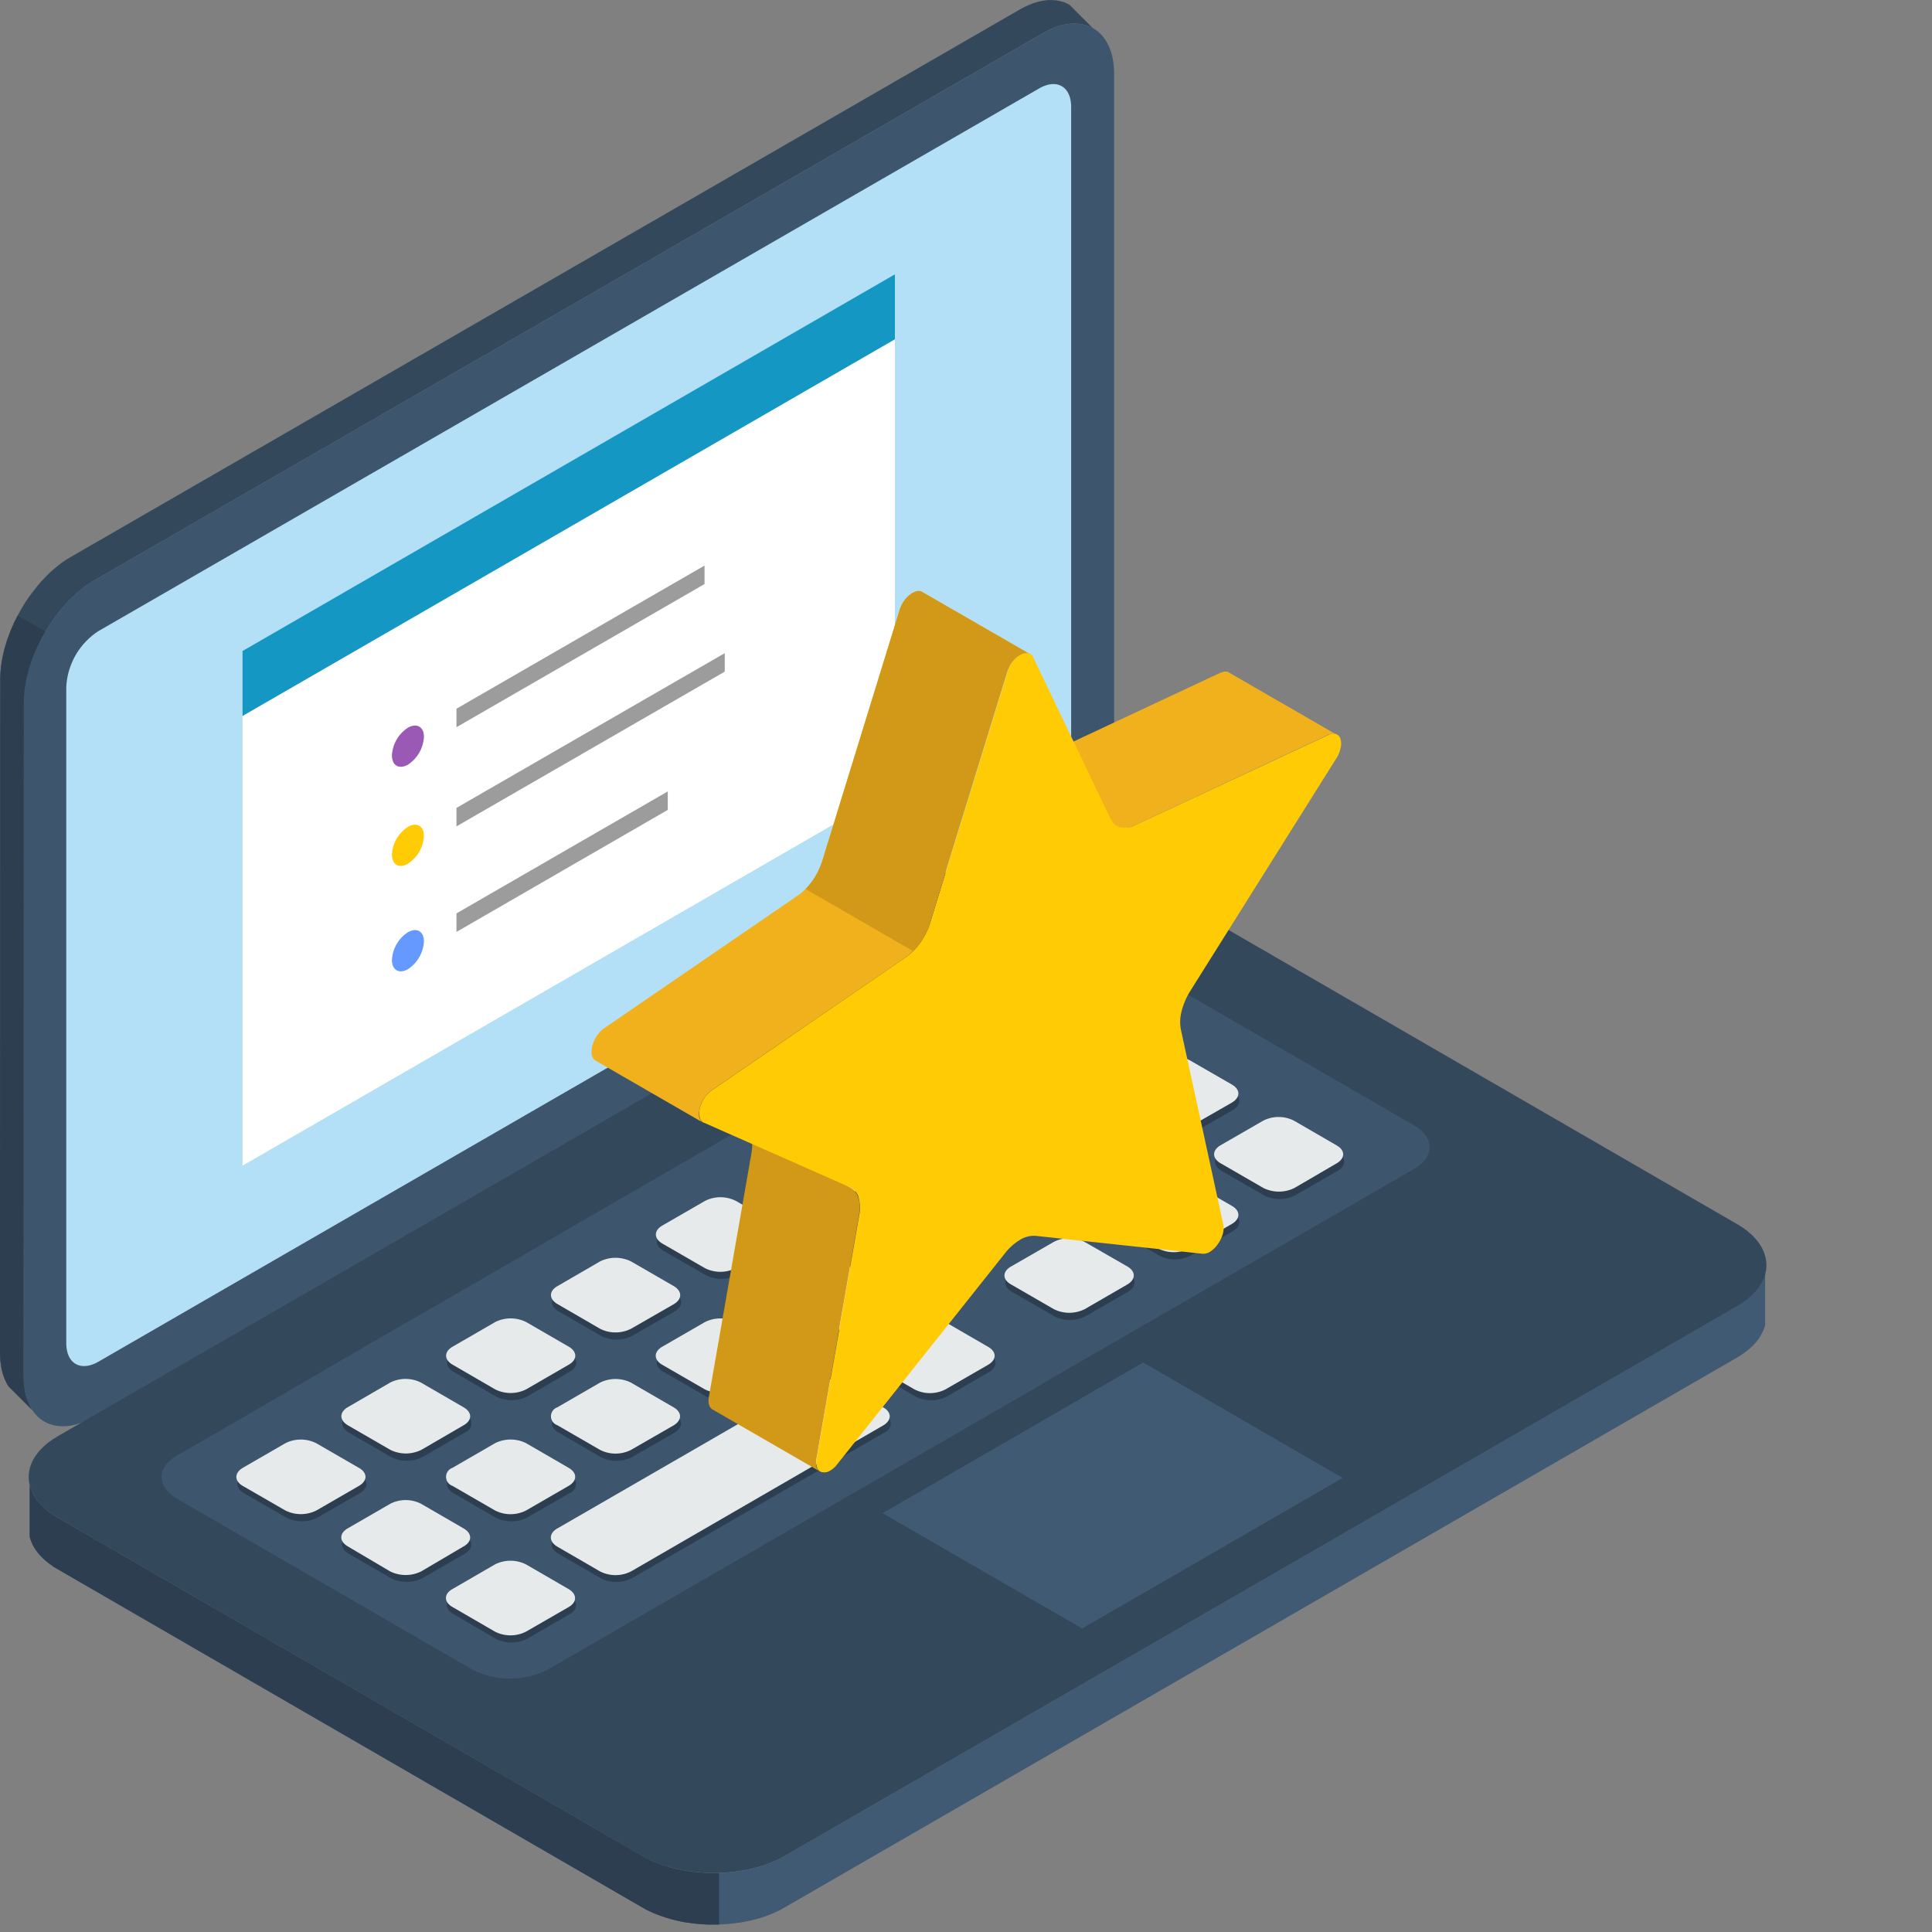 <svg id="Layer_1" data-name="Layer 1" xmlns="http://www.w3.org/2000/svg" viewBox="0 0 300 300"><rect x="0" y="0" width="300" height="300" fill="#808080" stroke="none"/><defs><style>.cls-1{fill:#34485c;}.cls-1,.cls-10,.cls-11,.cls-12,.cls-13,.cls-14,.cls-2,.cls-3,.cls-4,.cls-5,.cls-6,.cls-7,.cls-8,.cls-9{fill-rule:evenodd;}.cls-2{fill:#3d566e;}.cls-3{fill:#b4e0f7;}.cls-4{fill:#fff;}.cls-5{fill:#1498c3;}.cls-6{fill:#9b59b6;}.cls-7{fill:#ffcb05;}.cls-8{fill:#69f;}.cls-9{fill:#9c9c9c;}.cls-10{fill:#e6eaeb;}.cls-11{fill:#415a73;}.cls-12{fill:#2c3e50;}.cls-13{fill:#d19917;}.cls-14{fill:#f0b11d;}</style></defs><polygon class="cls-1" points="4.97 218.92 1.32 215.27 1.08 214.86 0.87 214.43 0.67 213.97 0.49 213.49 0.34 212.96 0.22 212.42 0.13 211.87 0.06 211.27 0.02 210.66 0 210.02 0.04 105.42 0.06 104.78 0.1 104.11 0.17 103.44 0.27 102.76 0.38 102.09 0.54 101.4 0.71 100.71 0.91 100.03 1.12 99.34 1.38 98.65 1.63 97.97 1.92 97.3 2.22 96.62 2.55 95.97 2.89 95.3 3.25 94.65 3.63 94.02 4.03 93.38 4.45 92.77 4.88 92.17 5.33 91.6 5.78 91.02 6.25 90.45 6.74 89.93 7.22 89.43 7.73 88.92 8.26 88.45 8.78 88.02 9.32 87.59 9.86 87.19 10.42 86.82 10.98 86.49 158.34 1.48 158.89 1.18 159.46 0.91 160 0.67 160.54 0.47 161.07 0.31 161.59 0.18 162.09 0.1 162.6 0.02 163.07 0 163.54 0.02 164.01 0.06 164.44 0.13 164.88 0.24 165.29 0.36 165.69 0.55 166.07 0.74 169.71 4.39 169.34 4.19 168.94 4.01 168.52 3.89 168.09 3.78 167.65 3.71 167.2 3.67 166.72 3.65 166.25 3.69 165.74 3.74 165.23 3.83 164.71 3.96 164.19 4.12 163.65 4.32 163.1 4.55 162.56 4.82 161.98 5.13 14.63 90.13 14.07 90.47 13.51 90.84 12.97 91.23 12.44 91.67 11.9 92.1 11.4 92.57 10.89 93.07 10.38 93.58 9.9 94.13 9.43 94.67 8.98 95.24 8.52 95.82 8.09 96.42 7.7 97.03 7.3 97.66 6.9 98.29 6.54 98.95 6.2 99.61 5.87 100.28 5.56 100.95 5.28 101.62 5.02 102.3 4.77 102.99 4.55 103.67 4.36 104.36 4.19 105.05 4.04 105.73 3.92 106.4 3.82 107.09 3.74 107.76 3.71 108.43 3.69 109.08 3.65 213.67 3.67 214.32 3.71 214.93 3.78 215.51 3.87 216.09 3.99 216.61 4.14 217.13 4.32 217.62 4.52 218.08 4.73 218.51 4.97 218.92"/><path class="cls-2" d="M14.63,90.13,162,5.13c6-3.47,11-.61,11,6.32l0,104.6c0,7-4.93,15.47-10.94,18.93L14.58,220c-6,3.46-10.93.61-10.93-6.34l0-104.59C3.69,102.12,8.62,93.6,14.63,90.13Z"/><path class="cls-3" d="M15.28,98l38.83-22.4L161.33,13.75c2.77-1.61,5-.32,5,2.88l0,101.86a11,11,0,0,1-5,8.64L40.29,197l-25,14.44c-2.76,1.59-5,.31-5-2.89l0-101.84A11,11,0,0,1,15.28,98Z"/><polygon class="cls-4" points="37.66 111.17 138.96 52.68 138.96 122.51 37.66 181 37.66 111.17"/><polygon class="cls-5" points="37.66 111.17 138.96 52.68 138.96 42.6 37.66 101.09 37.66 111.17"/><path class="cls-6" d="M63.34,113h0c1.37-.78,2.49-.15,2.49,1.42h0a5.52,5.52,0,0,1-2.49,4.32h0c-1.38.77-2.48.14-2.48-1.45h0A5.46,5.46,0,0,1,63.34,113Z"/><path class="cls-7" d="M63.34,128.4h0c1.37-.8,2.49-.15,2.49,1.42h0a5.52,5.52,0,0,1-2.49,4.3h0c-1.38.8-2.48.15-2.48-1.43h0A5.43,5.43,0,0,1,63.34,128.4Z"/><path class="cls-8" d="M63.34,144.76h0c1.37-.78,2.49-.15,2.49,1.42h0a5.52,5.52,0,0,1-2.49,4.32h0c-1.38.77-2.48.14-2.48-1.44h0A5.46,5.46,0,0,1,63.34,144.76Z"/><polygon class="cls-9" points="70.88 110.05 109.4 87.82 109.4 90.69 70.88 112.92 70.88 110.05"/><polygon class="cls-9" points="70.88 125.45 112.54 101.42 112.54 104.29 70.88 128.32 70.88 125.45"/><polygon class="cls-9" points="70.88 141.83 103.69 122.89 103.69 125.76 70.88 144.71 70.88 141.83"/><polygon class="cls-10" points="213.24 224.98 169.75 250.06 169.75 247.72 213.24 222.66 213.24 224.98"/><polygon class="cls-11" points="274.09 197.76 274.09 205.76 273.96 206.19 273.8 206.61 273.6 207.02 273.37 207.44 273.12 207.85 272.81 208.25 272.47 208.65 272.11 209.03 271.69 209.41 271.26 209.77 270.77 210.13 270.26 210.47 269.72 210.81 121.77 296.23 121.19 296.56 120.59 296.84 119.98 297.13 119.33 297.38 118.68 297.62 118.01 297.84 117.33 298.02 116.64 298.2 115.94 298.35 115.21 298.49 114.49 298.59 113.75 298.69 113.03 298.76 112.29 298.81 111.53 298.85 110.79 298.85 110.05 298.85 109.29 298.81 108.55 298.76 107.83 298.69 107.09 298.59 106.36 298.49 105.64 298.35 104.94 298.2 104.25 298.02 103.57 297.82 102.9 297.6 102.25 297.37 101.6 297.12 100.99 296.84 100.39 296.56 99.81 296.23 8.98 243.68 8.41 243.35 7.91 242.99 7.44 242.65 6.99 242.27 6.59 241.9 6.22 241.51 5.87 241.12 5.58 240.72 5.31 240.3 5.08 239.89 4.9 239.47 4.73 239.06 4.61 238.63 4.61 230.63 4.73 231.06 4.9 231.47 5.08 231.89 5.31 232.3 5.58 232.72 5.87 233.12 6.22 233.51 6.59 233.89 6.99 234.27 7.44 234.65 7.91 235 8.41 235.35 8.98 235.68 99.81 288.23 100.39 288.55 100.99 288.85 101.6 289.11 102.25 289.37 102.9 289.61 103.57 289.82 104.25 290.02 104.94 290.2 105.64 290.34 106.36 290.49 107.09 290.6 107.83 290.69 108.55 290.76 109.29 290.81 110.05 290.85 110.79 290.85 111.53 290.85 112.29 290.81 113.03 290.76 113.75 290.69 114.49 290.6 115.21 290.49 115.94 290.34 116.64 290.2 117.33 290.02 118.01 289.84 118.68 289.62 119.33 289.39 119.98 289.13 120.59 288.85 121.19 288.55 121.77 288.23 269.72 202.81 270.26 202.47 270.77 202.13 271.26 201.77 271.69 201.41 272.11 201.03 272.47 200.65 272.81 200.25 273.12 199.86 273.37 199.44 273.6 199.02 273.8 198.61 273.96 198.19 274.09 197.76"/><path class="cls-1" d="M9,223l148-85.44c6-3.48,15.91-3.48,21.94,0l90.85,52.55c6,3.49,6,9.21,0,12.69l-148,85.42c-6,3.48-15.93,3.48-22,0L9,235.68C2.94,232.19,2.94,226.49,9,223Z"/><polygon class="cls-11" points="168.04 252.87 208.48 229.49 177.51 211.57 137.05 234.96 168.04 252.87"/><path class="cls-2" d="M27.51,226l11.66-6.73L56.83,209l18.41-10.62,9.18-5.31.53-.33L96.62,186l17.65-10.21,18.39-10.61,24-13.86,5.34-3.08a13,13,0,0,1,11.73,0l45.84,26.51c3.22,1.88,3.22,4.91,0,6.77l-56.92,32.87c-.16.12-.33.23-.51.34L85.06,259.25a13,13,0,0,1-11.72,0L27.51,232.73C24.29,230.87,24.29,227.82,27.51,226Z"/><path class="cls-12" d="M86.7,219.64l6.61-3.83a5.49,5.49,0,0,1,4.84,0l6.61,3.83c1.32.78,1.32,2,0,2.81l-6.63,3.81a5.32,5.32,0,0,1-4.82,0l-6.61-3.83C85.37,221.67,85.37,220.4,86.7,219.64Z"/><path class="cls-12" d="M60.73,234.63l-6.61,3.81c-1.33.78-1.33,2,0,2.81l6.61,3.82a5.42,5.42,0,0,0,4.84,0l6.61-3.82c1.32-.77,1.34-2,0-2.79l-6.61-3.83A5.36,5.36,0,0,0,60.73,234.63Z"/><path class="cls-12" d="M77,244l-6.63,3.83c-1.31.76-1.33,2,0,2.78L77,254.48a5.42,5.42,0,0,0,4.84,0l6.61-3.83c1.34-.76,1.34-2,0-2.78L81.84,244A5.38,5.38,0,0,0,77,244Z"/><path class="cls-12" d="M65.57,226.26l6.63-3.83a1.48,1.48,0,0,0,0-2.79l-6.61-3.83a5.36,5.36,0,0,0-4.84,0l-6.61,3.81c-1.33.78-1.33,2,0,2.81l6.61,3.83A5.44,5.44,0,0,0,65.57,226.26Z"/><path class="cls-12" d="M81.86,216.85,88.47,213c1.34-.76,1.34-2,0-2.79l-6.61-3.82a5.36,5.36,0,0,0-4.84,0l-6.61,3.82c-1.33.76-1.33,2,0,2.79L77,216.85A5.44,5.44,0,0,0,81.86,216.85Z"/><path class="cls-12" d="M55.91,231.84l-6.63,3.81a5.32,5.32,0,0,1-4.82,0l-6.61-3.81c-1.33-.78-1.33-2,0-2.81l6.61-3.81a5.36,5.36,0,0,1,4.84,0L55.91,229C57.23,229.81,57.23,231.06,55.91,231.84Z"/><path class="cls-12" d="M70.41,229.05,77,225.22a5.42,5.42,0,0,1,4.84,0l6.61,3.83a1.48,1.48,0,0,1,0,2.79l-6.63,3.83a5.44,5.44,0,0,1-4.82,0l-6.61-3.83C69.08,231.08,69.08,229.81,70.41,229.05Z"/><path class="cls-12" d="M119.28,200.83l6.61-3.81a5.26,5.26,0,0,1,4.82,0l6.61,3.82c1.33.76,1.33,2,0,2.79l-6.61,3.83a5.49,5.49,0,0,1-4.84,0l-6.61-3.83C117.94,202.85,117.94,201.6,119.28,200.83Z"/><path class="cls-12" d="M135.55,210.25l6.61-3.83a5.32,5.32,0,0,1,4.82,0l6.61,3.83c1.34.76,1.34,2,0,2.79L147,216.87a5.44,5.44,0,0,1-4.82,0L135.55,213C134.21,212.28,134.21,211,135.55,210.25Z"/><path class="cls-12" d="M98.15,207.44l6.61-3.81c1.33-.78,1.33-2,0-2.8L98.15,197a5.38,5.38,0,0,0-4.82,0l-6.61,3.83c-1.34.76-1.34,2,0,2.78l6.63,3.83A5.32,5.32,0,0,0,98.15,207.44Z"/><path class="cls-12" d="M114.44,198l6.61-3.81c1.33-.78,1.33-2,0-2.8l-6.61-3.81a5.32,5.32,0,0,0-4.82,0L103,191.42c-1.34.78-1.34,2,0,2.8L109.6,198A5.3,5.3,0,0,0,114.44,198Z"/><path class="cls-12" d="M103,210.23l6.61-3.82a5.35,5.35,0,0,1,4.82,0l6.63,3.81c1.32.78,1.32,2,0,2.81l-6.61,3.81a5.32,5.32,0,0,1-4.82,0L103,213C101.65,212.26,101.65,211,103,210.23Z"/><path class="cls-12" d="M86.68,238.46l39.19-22.63a5.36,5.36,0,0,1,4.84,0l6.61,3.83a1.48,1.48,0,0,1,0,2.79L98.11,245.07a5.26,5.26,0,0,1-4.82,0l-6.61-3.82C85.35,240.48,85.35,239.22,86.68,238.46Z"/><path class="cls-12" d="M173.4,169.55l6.61-3.83a5.49,5.49,0,0,1,4.84,0l6.6,3.83c1.32.78,1.32,2,0,2.8l-6.62,3.81a5.26,5.26,0,0,1-4.82,0l-6.61-3.82C172.06,171.57,172.06,170.31,173.4,169.55Z"/><path class="cls-12" d="M189.67,179l6.63-3.81a5.26,5.26,0,0,1,4.82,0l6.6,3.81c1.34.78,1.34,2,0,2.8l-6.6,3.81a5.36,5.36,0,0,1-4.84,0l-6.61-3.81C188.33,181,188.35,179.74,189.67,179Z"/><path class="cls-12" d="M168.56,166.76l6.62-3.83c1.32-.76,1.32-2,0-2.79l-6.6-3.83a5.49,5.49,0,0,0-4.84,0l-6.61,3.83c-1.34.76-1.34,2,0,2.79l6.61,3.83A5.32,5.32,0,0,0,168.56,166.76Z"/><path class="cls-12" d="M157.13,179l6.61-3.83a5.38,5.38,0,0,1,4.82,0l6.61,3.83c1.33.78,1.33,2,0,2.8l-6.61,3.81a5.32,5.32,0,0,1-4.82,0l-6.61-3.83C155.79,181,155.79,179.72,157.13,179Z"/><path class="cls-12" d="M173.4,188.37l6.61-3.81a5.3,5.3,0,0,1,4.84,0l6.6,3.81c1.32.78,1.32,2,0,2.8l-6.6,3.81a5.32,5.32,0,0,1-4.82,0l-6.61-3.81C172.06,190.39,172.06,189.15,173.4,188.37Z"/><path class="cls-12" d="M136,185.57l6.61-3.83c1.33-.76,1.33-2,0-2.78L136,175.13a5.26,5.26,0,0,0-4.82,0l-6.61,3.81c-1.34.78-1.34,2,0,2.8l6.61,3.83A5.38,5.38,0,0,0,136,185.57Z"/><path class="cls-12" d="M152.29,176.16l6.6-3.82c1.34-.77,1.34-2,0-2.79l-6.6-3.83a5.44,5.44,0,0,0-4.82,0l-6.61,3.83c-1.34.76-1.34,2,0,2.79l6.63,3.82A5.26,5.26,0,0,0,152.29,176.16Z"/><path class="cls-12" d="M140.84,188.37l6.63-3.83a5.38,5.38,0,0,1,4.82,0l6.6,3.83c1.34.78,1.34,2,0,2.8l-6.6,3.81a5.36,5.36,0,0,1-4.84,0l-6.61-3.83C139.5,190.39,139.52,189.13,140.84,188.37Z"/><path class="cls-12" d="M157.11,197.78l6.63-3.82a5.32,5.32,0,0,1,4.82,0l6.61,3.82c1.33.77,1.33,2,0,2.8l-6.61,3.81a5.36,5.36,0,0,1-4.84,0l-6.61-3.81C155.79,199.8,155.79,198.55,157.11,197.78Z"/><path class="cls-10" d="M86.54,218.53l6.62-3.83a5.4,5.4,0,0,1,4.83,0l6.61,3.83c1.33.77,1.33,2,0,2.8L98,225.13a5.3,5.3,0,0,1-4.84,0l-6.61-3.82A1.47,1.47,0,0,1,86.54,218.53Z"/><path class="cls-10" d="M60.59,233.51,54,237.32c-1.34.78-1.34,2,0,2.8L60.57,244a5.42,5.42,0,0,0,4.84,0L72,240.12c1.34-.75,1.34-2,0-2.78l-6.61-3.83A5.26,5.26,0,0,0,60.59,233.51Z"/><path class="cls-10" d="M76.86,242.92l-6.61,3.83c-1.34.76-1.34,2,0,2.78l6.61,3.83a5.32,5.32,0,0,0,4.82,0l6.61-3.81c1.34-.77,1.34-2,0-2.8l-6.61-3.83A5.38,5.38,0,0,0,76.86,242.92Z"/><path class="cls-10" d="M65.43,225.13,72,221.31c1.34-.76,1.34-2,0-2.78l-6.61-3.83a5.28,5.28,0,0,0-4.83,0L54,218.51c-1.32.78-1.32,2,0,2.8l6.61,3.82A5.42,5.42,0,0,0,65.43,225.13Z"/><path class="cls-10" d="M81.71,215.73l6.62-3.83c1.33-.76,1.33-2,0-2.78l-6.62-3.83a5.38,5.38,0,0,0-4.82,0l-6.62,3.83c-1.32.76-1.34,2,0,2.78l6.6,3.83A5.36,5.36,0,0,0,81.71,215.73Z"/><path class="cls-10" d="M55.75,230.72l-6.61,3.82a5.39,5.39,0,0,1-4.84,0l-6.61-3.81c-1.32-.78-1.32-2,0-2.8l6.61-3.82a5.32,5.32,0,0,1,4.82,0l6.61,3.82C57.09,228.69,57.09,229.94,55.75,230.72Z"/><path class="cls-10" d="M70.25,227.93l6.62-3.83a5.4,5.4,0,0,1,4.83,0l6.61,3.83c1.34.78,1.34,2,0,2.79l-6.61,3.82a5.3,5.3,0,0,1-4.84,0l-6.61-3.82A1.48,1.48,0,0,1,70.25,227.93Z"/><path class="cls-10" d="M119.12,199.71l6.6-3.81a5.3,5.3,0,0,1,4.84,0l6.61,3.83a1.47,1.47,0,0,1,0,2.78l-6.62,3.82a5.4,5.4,0,0,1-4.83,0l-6.6-3.82C117.78,201.73,117.78,200.49,119.12,199.71Z"/><path class="cls-10" d="M135.39,209.14l6.6-3.83a5.42,5.42,0,0,1,4.84,0l6.61,3.83c1.34.76,1.34,2,0,2.78l-6.62,3.82a5.28,5.28,0,0,1-4.83,0l-6.6-3.82C134.05,211.16,134.05,209.9,135.39,209.14Z"/><path class="cls-10" d="M98,206.32l6.63-3.81c1.31-.78,1.33-2,0-2.8L98,195.88a5.42,5.42,0,0,0-4.84,0l-6.6,3.83c-1.34.76-1.34,2,0,2.78l6.6,3.83A5.34,5.34,0,0,0,98,206.32Z"/><path class="cls-10" d="M114.27,196.91l6.63-3.81c1.32-.78,1.32-2,0-2.8l-6.61-3.81a5.3,5.3,0,0,0-4.84,0l-6.6,3.81c-1.34.78-1.34,2,0,2.8l6.6,3.81A5.32,5.32,0,0,0,114.27,196.91Z"/><path class="cls-10" d="M102.83,209.12l6.6-3.81a5.3,5.3,0,0,1,4.84,0l6.62,3.81c1.33.78,1.33,2,0,2.8l-6.62,3.81a5.36,5.36,0,0,1-4.84,0l-6.6-3.81C101.49,211.14,101.49,209.9,102.83,209.12Z"/><path class="cls-10" d="M86.54,237.34l39.18-22.63a5.34,5.34,0,0,1,4.83,0l6.61,3.83c1.33.76,1.33,2,0,2.79L98,244a5.3,5.3,0,0,1-4.84,0l-6.61-3.83C85.2,239.37,85.2,238.1,86.54,237.34Z"/><path class="cls-10" d="M173.25,168.43l6.61-3.83a5.32,5.32,0,0,1,4.82,0l6.61,3.81c1.34.78,1.34,2,0,2.8L184.68,175a5.28,5.28,0,0,1-4.83,0l-6.62-3.81A1.48,1.48,0,0,1,173.25,168.43Z"/><path class="cls-10" d="M189.52,177.84l6.61-3.81a5.26,5.26,0,0,1,4.82,0l6.61,3.83c1.34.76,1.34,2,0,2.78L201,184.47a5.44,5.44,0,0,1-4.82,0l-6.63-3.83C188.19,179.87,188.19,178.62,189.52,177.84Z"/><path class="cls-10" d="M168.41,165.63l6.61-3.81c1.34-.77,1.34-2,0-2.8l-6.61-3.83a5.38,5.38,0,0,0-4.82,0L157,159a1.47,1.47,0,0,0,0,2.78l6.62,3.83A5.28,5.28,0,0,0,168.41,165.63Z"/><path class="cls-10" d="M157,177.84l6.62-3.83a5.4,5.4,0,0,1,4.83,0l6.61,3.83c1.32.78,1.32,2,0,2.8l-6.63,3.81a5.3,5.3,0,0,1-4.81,0L157,180.64C155.63,179.87,155.63,178.6,157,177.84Z"/><path class="cls-10" d="M173.23,187.25l6.63-3.81a5.26,5.26,0,0,1,4.82,0l6.61,3.81c1.34.78,1.34,2,0,2.8l-6.61,3.82a5.4,5.4,0,0,1-4.83,0l-6.62-3.82C171.9,189.27,171.92,188,173.23,187.25Z"/><path class="cls-10" d="M135.85,184.45l6.61-3.83c1.34-.75,1.34-2,0-2.78L135.85,174a5.24,5.24,0,0,0-4.81,0l-6.64,3.81c-1.33.78-1.33,2,0,2.8l6.62,3.83A5.4,5.4,0,0,0,135.85,184.45Z"/><path class="cls-10" d="M152.12,175l6.63-3.81c1.32-.77,1.32-2,0-2.8l-6.61-3.83a5.4,5.4,0,0,0-4.83,0l-6.62,3.83c-1.33.76-1.33,2,0,2.78l6.62,3.83A5.24,5.24,0,0,0,152.12,175Z"/><path class="cls-10" d="M140.69,187.25l6.62-3.83a5.36,5.36,0,0,1,4.81,0l6.61,3.83c1.34.78,1.34,2,0,2.8l-6.61,3.81a5.3,5.3,0,0,1-4.81,0l-6.64-3.81C139.36,189.27,139.36,188,140.69,187.25Z"/><path class="cls-10" d="M157,196.66l6.62-3.81a5.24,5.24,0,0,1,4.81,0l6.63,3.81c1.32.78,1.32,2,0,2.79l-6.62,3.83a5.36,5.36,0,0,1-4.81,0L157,199.45C155.63,198.68,155.63,197.44,157,196.66Z"/><polygon class="cls-12" points="4.97 218.92 1.32 215.27 1.08 214.86 0.87 214.43 0.67 213.97 0.49 213.49 0.34 212.96 0.22 212.42 0.13 211.87 0.06 211.27 0.02 210.66 0 210.02 0.04 105.42 0.06 104.78 0.1 104.11 0.17 103.44 0.27 102.76 0.38 102.09 0.54 101.4 0.71 100.71 0.91 100.03 1.12 99.34 1.38 98.65 1.63 97.97 1.92 97.3 2.22 96.62 2.55 95.97 2.75 95.58 7.05 98.06 6.9 98.29 6.54 98.95 6.2 99.61 5.87 100.28 5.56 100.95 5.28 101.62 5.02 102.3 4.77 102.99 4.55 103.67 4.36 104.36 4.19 105.05 4.04 105.73 3.92 106.4 3.82 107.09 3.76 107.76 3.71 108.43 3.69 109.08 3.65 213.67 3.67 214.32 3.71 214.93 3.78 215.51 3.87 216.09 3.99 216.61 4.14 217.13 4.32 217.62 4.52 218.08 4.73 218.51 4.97 218.92"/><polygon class="cls-12" points="111.66 298.83 111.66 290.83 111.53 290.85 110.79 290.85 110.05 290.85 109.29 290.81 108.55 290.76 107.83 290.69 107.09 290.6 106.36 290.49 105.64 290.34 104.94 290.2 104.25 290.02 103.57 289.82 102.9 289.61 102.25 289.37 101.6 289.11 100.99 288.85 100.39 288.55 99.81 288.23 8.98 235.68 8.41 235.35 7.91 235 7.44 234.65 6.99 234.27 6.59 233.89 6.22 233.51 5.89 233.12 5.58 232.72 5.31 232.3 5.08 231.89 4.9 231.47 4.73 231.06 4.61 230.63 4.61 238.63 4.73 239.06 4.9 239.47 5.08 239.89 5.31 240.3 5.58 240.72 5.89 241.12 6.22 241.51 6.59 241.9 6.99 242.27 7.44 242.65 7.91 242.99 8.41 243.35 8.98 243.68 99.81 296.23 100.39 296.56 100.99 296.84 101.6 297.12 102.25 297.37 102.9 297.6 103.57 297.82 104.25 298.02 104.94 298.2 105.64 298.35 106.36 298.49 107.09 298.59 107.83 298.69 108.55 298.76 109.29 298.81 110.05 298.85 110.79 298.85 111.53 298.85 111.66 298.83"/><polygon class="cls-13" points="110.15 218.28 110.21 218.39 110.27 218.51 110.34 218.61 110.43 218.7 110.52 218.79 110.62 218.85 127.31 228.49 127.21 228.42 127.12 228.34 127.04 228.25 126.97 228.15 126.9 228.03 126.84 227.91 126.8 227.77 126.76 227.63 126.73 227.47 126.71 227.29 126.71 227.11 126.72 226.93 126.73 226.73 126.77 226.52 133.37 188.74 133.43 188.34 133.47 187.94 133.49 187.57 133.49 187.21 133.46 186.86 133.42 186.54 133.35 186.23 133.27 185.93 133.25 185.87 133.14 185.61 133.02 185.37 132.87 185.15 132.71 184.95 132.53 184.77 132.34 184.6 132.13 184.47 115.44 174.83 115.56 174.91 115.21 174.71 115.21 174.71 115.65 174.97 115.84 175.13 116.02 175.31 116.18 175.51 116.33 175.73 116.45 175.98 116.56 176.24 116.58 176.3 116.67 176.59 116.73 176.9 116.77 177.23 116.8 177.57 116.8 177.93 116.78 178.31 116.74 178.7 116.68 179.1 110.08 216.88 110.04 217.09 110.03 217.29 110.02 217.48 110.02 217.66 110.04 217.82 110.07 217.99 110.11 218.14 110.15 218.28"/><polygon class="cls-14" points="157.15 118.86 156.92 118.79 156.71 118.69 173.4 128.33 173.62 128.43 173.85 128.5 174.1 128.56 174.37 128.58 174.64 128.58 174.93 128.55 175.22 128.49 175.53 128.41 175.85 128.3 176.17 128.16 206.18 114.12 206.35 114.04 206.5 113.99 206.66 113.95 206.81 113.92 206.95 113.92 207.09 113.92 207.22 113.94 207.34 113.97 207.45 114.02 207.56 114.09 190.87 104.45 190.76 104.38 190.65 104.34 190.53 104.3 190.4 104.28 190.26 104.28 190.11 104.28 189.97 104.32 189.81 104.35 189.65 104.41 189.49 104.47 159.47 118.53 159.16 118.66 158.84 118.77 158.53 118.86 158.24 118.92 157.95 118.94 157.68 118.95 157.41 118.92 157.15 118.86"/><polygon class="cls-14" points="123.83 139.09 93.82 159.66 93.65 159.78 93.49 159.91 93.34 160.05 93.19 160.19 93.05 160.35 92.92 160.52 92.79 160.68 92.66 160.86 92.55 161.04 92.44 161.22 92.34 161.42 92.25 161.61 92.16 161.82 92.09 162.02 92.02 162.24 91.97 162.45 91.92 162.67 91.89 162.87 91.86 163.07 91.85 163.25 91.85 163.44 91.86 163.6 91.89 163.77 91.92 163.92 91.97 164.05 92.02 164.17 92.08 164.29 92.15 164.39 92.23 164.49 92.33 164.58 92.43 164.66 109.11 174.29 109.01 174.21 108.92 174.13 108.84 174.03 108.77 173.93 108.71 173.81 108.65 173.69 108.61 173.55 108.58 173.41 108.55 173.24 108.55 173.08 108.54 172.89 108.55 172.71 108.58 172.51 108.61 172.3 108.65 172.09 108.72 171.88 108.78 171.66 108.85 171.46 108.94 171.25 109.03 171.06 109.13 170.86 109.24 170.67 109.35 170.49 109.48 170.32 109.61 170.15 109.74 169.99 109.88 169.83 110.03 169.69 110.19 169.55 110.35 169.42 110.51 169.3 140.53 148.73 140.53 148.72 140.85 148.49 141.17 148.23 141.48 147.97 141.77 147.68 142.06 147.38 142.34 147.06 142.6 146.73 142.86 146.38 143.1 146.03 143.33 145.66 143.54 145.28 143.74 144.89 143.93 144.5 144.1 144.09 144.26 143.67 144.39 143.25 156.37 104.38 156.37 104.38 156.38 104.38 156.44 104.16 156.53 103.95 156.62 103.75 156.72 103.54 156.81 103.35 156.92 103.16 157.05 102.98 157.16 102.81 157.3 102.64 157.43 102.49 157.57 102.33 157.72 102.2 157.88 102.06 158.03 101.93 158.2 101.82 158.36 101.72 158.37 101.73 158.53 101.64 158.7 101.56 158.86 101.5 159.01 101.46 159.16 101.43 159.29 101.41 159.43 101.41 159.56 101.43 159.69 101.46 159.8 101.5 159.91 101.56 143.22 91.93 143.11 91.86 143 91.82 142.88 91.79 142.74 91.77 142.6 91.77 142.47 91.79 142.31 91.82 142.16 91.86 142 91.92 141.84 92 141.67 92.09 141.67 92.08 141.51 92.19 141.35 92.3 141.18 92.42 141.03 92.56 140.88 92.69 140.74 92.85 140.6 93.01 140.47 93.17 140.35 93.34 140.23 93.52 140.12 93.71 140.02 93.91 139.92 94.11 139.84 94.31 139.75 94.52 139.69 94.74 139.68 94.74 139.68 94.75 127.7 133.62 127.56 134.03 127.41 134.45 127.23 134.85 127.05 135.25 126.85 135.65 126.64 136.02 126.41 136.39 126.17 136.75 125.91 137.09 125.64 137.42 125.37 137.74 125.08 138.04 124.78 138.33 124.48 138.6 124.16 138.85 123.84 139.08 123.83 139.09"/><path class="cls-7" d="M140.53,148.73l-30,20.57a4.54,4.54,0,0,0-1.16,1.19,5.23,5.23,0,0,0-.7,1.6,3.22,3.22,0,0,0,0,1.47,1.21,1.21,0,0,0,.61.79l.07,0,22.61,10h0a2.53,2.53,0,0,1,1.35,1.52l0,.06a5.75,5.75,0,0,1,.1,2.81l-6.6,37.78h0a2.6,2.6,0,0,0,.07,1.39,1.12,1.12,0,0,0,.7.68h.07a1.61,1.61,0,0,0,1.17-.18,3.74,3.74,0,0,0,1.2-1.06l26-32.7a8.53,8.53,0,0,1,2.39-2.14h0a4,4,0,0,1,2.38-.61l25.94,2.78a1.9,1.9,0,0,0,1.21-.34,4.27,4.27,0,0,0,1.17-1.16,5.36,5.36,0,0,0,.77-1.58,3.14,3.14,0,0,0,.07-1.48l-6.57-30.19a6.44,6.44,0,0,1,.1-2.91,11.21,11.21,0,0,1,1.37-3.18l22.64-36.06a4.81,4.81,0,0,0,.67-1.6,2.67,2.67,0,0,0,0-1.41,1.17,1.17,0,0,0-.7-.79,1.5,1.5,0,0,0-1.16.14l-30,14a3.41,3.41,0,0,1-2.33.34,2.3,2.3,0,0,1-1.48-1.25l-.06-.1-12-25.06a1.07,1.07,0,0,0-.79-.66,1.74,1.74,0,0,0-1.19.29h0a4,4,0,0,0-1.2,1.09,4.93,4.93,0,0,0-.79,1.57h0l-12,38.87a10.85,10.85,0,0,1-1.53,3.13,9.25,9.25,0,0,1-2.33,2.34h0Z"/><polygon class="cls-13" points="141.77 147.68 142.06 147.38 142.34 147.06 142.6 146.73 142.86 146.38 143.1 146.03 143.33 145.66 143.54 145.28 143.74 144.89 143.93 144.5 144.1 144.09 144.26 143.67 144.39 143.25 156.37 104.38 156.37 104.38 156.38 104.38 156.44 104.16 156.53 103.95 156.62 103.75 156.72 103.54 156.81 103.35 156.92 103.16 157.05 102.98 157.16 102.81 157.3 102.64 157.43 102.49 157.57 102.33 157.72 102.2 157.88 102.06 158.03 101.93 158.2 101.82 158.36 101.72 158.37 101.73 158.53 101.64 158.7 101.56 158.86 101.5 159.01 101.46 159.16 101.43 159.29 101.41 159.43 101.41 159.56 101.43 159.69 101.46 159.8 101.5 159.91 101.56 143.22 91.93 143.11 91.86 143 91.82 142.88 91.79 142.74 91.77 142.6 91.77 142.47 91.79 142.31 91.82 142.16 91.86 142 91.92 141.84 92 141.67 92.09 141.67 92.08 141.51 92.19 141.35 92.3 141.18 92.42 141.03 92.56 140.88 92.69 140.74 92.85 140.6 93.01 140.47 93.17 140.35 93.34 140.23 93.52 140.12 93.71 140.02 93.91 139.92 94.11 139.84 94.31 139.75 94.52 139.69 94.74 139.68 94.74 139.68 94.75 127.7 133.62 127.56 134.03 127.41 134.45 127.23 134.85 127.05 135.25 126.85 135.65 126.64 136.02 126.41 136.39 126.17 136.75 125.91 137.09 125.64 137.42 125.37 137.74 125.08 138.04 141.77 147.68"/></svg>